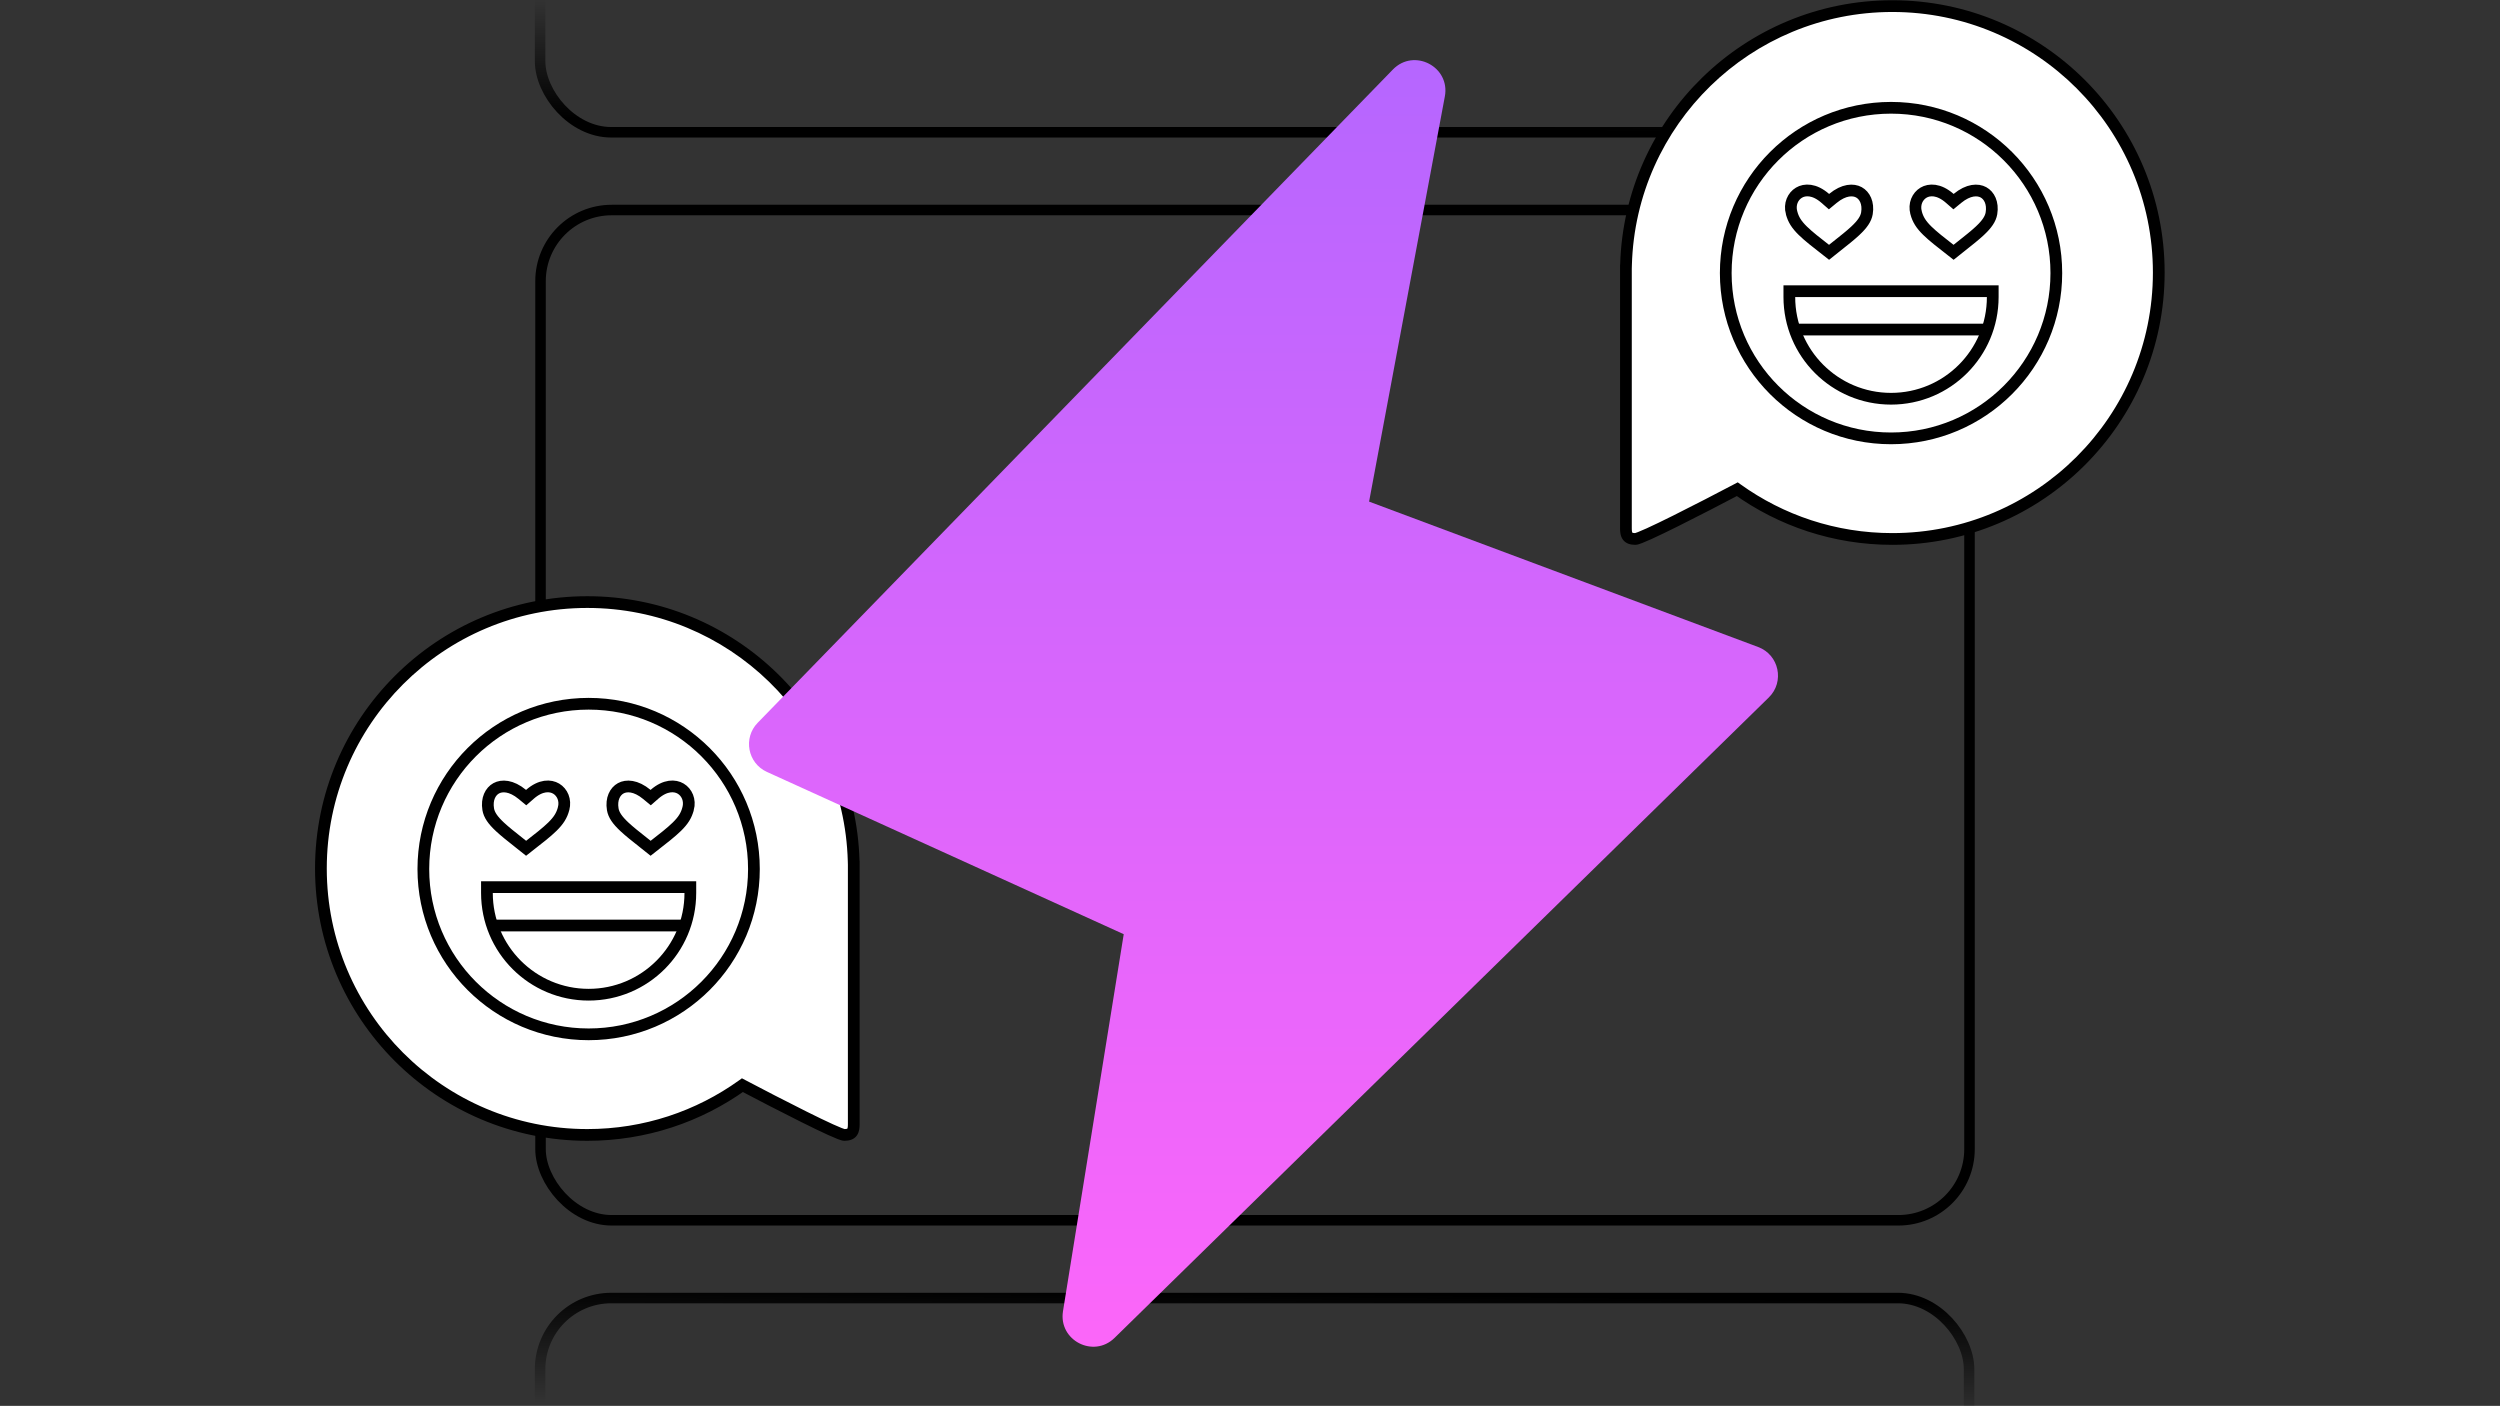 <svg width="818" height="460" viewBox="0 0 818 460" fill="none" xmlns="http://www.w3.org/2000/svg">
<rect x="0" y="0" width="818" height="460" fill="#333333" stroke="none"/>
<g clip-path="url(#clip0_179_11865)">
<rect x="176.72" y="424.72" width="467.56" height="82.56" rx="23.28" stroke="url(#paint0_linear_179_11865)" stroke-width="3.44"/>
<rect x="644.28" y="43.28" width="467.56" height="82.56" rx="23.28" transform="rotate(-180 644.28 43.28)" stroke="url(#paint1_linear_179_11865)" stroke-width="3.44"/>
<rect x="176.86" y="68.72" width="467.56" height="330.56" rx="23.28" stroke="black" stroke-width="3.44"/>
<path fill-rule="evenodd" clip-rule="evenodd" d="M279.35 284.175V367.832C279.35 370.031 278.912 371.35 276.286 371.35C274.287 371.35 254.165 361 242.914 355.071C228.622 365.318 211.103 371.35 192.175 371.35C144.029 371.35 105 332.321 105 284.175C105 236.03 144.029 197 192.175 197C239.493 197 278.006 234.7 279.316 281.702L279.35 281.636V284.175Z" fill="white"/>
<path d="M242.914 355.071L243.809 353.372L242.76 352.819L241.796 353.51L242.914 355.071ZM279.316 281.702L277.396 281.755L277.601 289.098L281.016 282.594L279.316 281.702ZM279.35 281.636H281.27L277.65 280.744L279.35 281.636ZM281.27 367.832V284.175H277.43V367.832H281.27ZM276.286 373.27C277.884 373.27 279.401 372.863 280.358 371.542C281.193 370.389 281.27 368.932 281.27 367.832H277.43C277.43 368.333 277.404 368.691 277.354 368.952C277.306 369.208 277.25 369.287 277.248 369.29C277.247 369.291 277.248 369.29 277.25 369.287C277.253 369.285 277.254 369.283 277.254 369.284C277.254 369.284 277.25 369.287 277.239 369.293C277.229 369.298 277.211 369.307 277.183 369.318C277.063 369.364 276.796 369.43 276.286 369.43V373.27ZM242.019 356.769C247.651 359.738 255.508 363.815 262.214 367.153C265.564 368.821 268.642 370.312 271.017 371.389C272.202 371.926 273.234 372.371 274.048 372.685C274.453 372.842 274.83 372.976 275.158 373.073C275.428 373.154 275.858 373.27 276.286 373.27V369.43C276.464 369.43 276.502 369.466 276.252 369.392C276.06 369.335 275.789 369.241 275.43 369.103C274.717 368.828 273.762 368.418 272.603 367.892C270.291 366.843 267.261 365.376 263.925 363.715C257.256 360.396 249.428 356.333 243.809 353.372L242.019 356.769ZM241.796 353.51C227.818 363.532 210.688 369.43 192.175 369.43V373.27C211.517 373.27 229.425 367.104 244.033 356.631L241.796 353.51ZM192.175 369.43C145.09 369.43 106.92 331.26 106.92 284.175H103.08C103.08 333.381 142.969 373.27 192.175 373.27V369.43ZM106.92 284.175C106.92 237.09 145.09 198.92 192.175 198.92V195.08C142.969 195.08 103.08 234.969 103.08 284.175H106.92ZM192.175 198.92C238.451 198.92 276.116 235.79 277.396 281.755L281.235 281.648C279.897 233.61 240.536 195.08 192.175 195.08V198.92ZM277.65 280.744L277.616 280.809L281.016 282.594L281.05 282.529L277.65 280.744ZM281.27 284.175V281.636H277.43V284.175H281.27Z" fill="black"/>
<circle cx="192.601" cy="284.35" r="54.082" stroke="black" stroke-width="3.836"/>
<path d="M170.902 259.939L172.159 260.976L173.386 259.904C176.97 256.774 180.09 256.916 181.986 258.044C183.978 259.23 185.163 261.777 184.407 264.618L184.406 264.619C183.821 266.825 182.778 268.487 180.734 270.491C178.876 272.314 176.3 274.319 172.605 277.195C172.452 277.313 172.298 277.433 172.142 277.555C171.238 276.831 170.381 276.154 169.57 275.512C167.189 273.631 165.204 272.062 163.593 270.56C161.226 268.353 160.054 266.622 159.747 264.796C159.181 261.387 160.503 258.949 162.363 257.93C164.191 256.929 167.247 256.926 170.902 259.939Z" stroke="black" stroke-width="3.84" stroke-miterlimit="10"/>
<path d="M211.646 259.939L212.903 260.976L214.13 259.904C217.713 256.774 220.834 256.916 222.73 258.044C224.722 259.23 225.907 261.777 225.151 264.618L225.15 264.619C224.565 266.825 223.522 268.487 221.478 270.491C219.62 272.314 217.044 274.319 213.349 277.195C213.196 277.313 213.042 277.433 212.886 277.555C211.982 276.831 211.125 276.154 210.314 275.512C207.933 273.631 205.948 272.062 204.337 270.56C201.97 268.353 200.798 266.622 200.491 264.796C199.925 261.387 201.247 258.949 203.107 257.93C204.935 256.929 207.991 256.926 211.646 259.939Z" stroke="black" stroke-width="3.84" stroke-miterlimit="10"/>
<path d="M225.879 292.19L225.879 290.272L223.961 290.272L161.241 290.272L159.323 290.272L159.323 292.19C159.323 310.569 174.222 325.468 192.601 325.468C210.98 325.468 225.879 310.569 225.879 292.19Z" stroke="black" stroke-width="3.836"/>
<path d="M161.241 302.83H223.961" stroke="black" stroke-width="3.836"/>
<path fill-rule="evenodd" clip-rule="evenodd" d="M532 89.175V172.832C532 175.031 532.438 176.35 535.064 176.35C537.063 176.35 557.185 166 568.436 160.071C582.728 170.318 600.247 176.35 619.175 176.35C667.32 176.35 706.35 137.321 706.35 89.175C706.35 41.03 667.32 2 619.175 2C571.857 2 533.344 39.7 532.034 86.702L532 86.636V89.175Z" fill="white"/>
<path d="M568.436 160.071L567.54 158.372L568.59 157.819L569.554 158.51L568.436 160.071ZM532.034 86.702L533.953 86.755L533.749 94.098L530.334 87.594L532.034 86.702ZM532 86.636H530.08L533.7 85.744L532 86.636ZM530.08 172.832V89.175H533.92V172.832H530.08ZM535.064 178.27C533.466 178.27 531.948 177.863 530.992 176.542C530.157 175.389 530.08 173.932 530.08 172.832H533.92C533.92 173.333 533.946 173.691 533.996 173.952C534.044 174.208 534.1 174.287 534.102 174.29C534.103 174.291 534.102 174.29 534.1 174.287C534.097 174.285 534.096 174.283 534.096 174.284C534.096 174.284 534.1 174.287 534.111 174.293C534.121 174.298 534.139 174.307 534.167 174.318C534.287 174.364 534.554 174.43 535.064 174.43V178.27ZM569.331 161.769C563.699 164.738 555.841 168.815 549.136 172.153C545.786 173.821 542.708 175.312 540.333 176.389C539.148 176.926 538.116 177.371 537.302 177.685C536.896 177.842 536.52 177.976 536.192 178.073C535.921 178.154 535.492 178.27 535.064 178.27V174.43C534.886 174.43 534.848 174.466 535.098 174.392C535.29 174.335 535.561 174.241 535.92 174.103C536.633 173.828 537.588 173.418 538.747 172.892C541.059 171.843 544.089 170.376 547.425 168.715C554.093 165.396 561.922 161.333 567.54 158.372L569.331 161.769ZM569.554 158.51C583.531 168.532 600.661 174.43 619.175 174.43V178.27C599.833 178.27 581.925 172.104 567.317 161.631L569.554 158.51ZM619.175 174.43C666.26 174.43 704.43 136.26 704.43 89.175H708.27C708.27 138.381 668.381 178.27 619.175 178.27V174.43ZM704.43 89.175C704.43 42.09 666.26 3.92 619.175 3.92V0.08C668.381 0.08 708.27 39.969 708.27 89.175H704.43ZM619.175 3.92C572.899 3.92 535.234 40.79 533.953 86.755L530.115 86.648C531.453 38.61 570.814 0.08 619.175 0.08V3.92ZM533.7 85.744L533.734 85.809L530.334 87.594L530.3 87.529L533.7 85.744ZM530.08 89.175V86.636H533.92V89.175H530.08Z" fill="black"/>
<circle r="54.082" transform="matrix(-1 0 0 1 618.749 89.35)" stroke="black" stroke-width="3.836"/>
<path d="M640.448 64.939L639.191 65.976L637.964 64.904C634.38 61.774 631.26 61.916 629.364 63.044C627.372 64.23 626.187 66.777 626.943 69.618L626.943 69.619C627.529 71.825 628.572 73.487 630.616 75.491C632.474 77.314 635.05 79.319 638.745 82.195C638.897 82.313 639.052 82.433 639.208 82.555C640.112 81.831 640.969 81.154 641.78 80.512C644.161 78.631 646.146 77.062 647.757 75.56C650.124 73.353 651.296 71.623 651.603 69.796C652.169 66.387 650.847 63.949 648.987 62.93C647.159 61.929 644.103 61.926 640.448 64.939Z" stroke="black" stroke-width="3.84" stroke-miterlimit="10"/>
<path d="M599.704 64.939L598.447 65.976L597.22 64.904C593.636 61.774 590.516 61.916 588.62 63.044C586.628 64.23 585.443 66.777 586.199 69.618L586.2 69.619C586.785 71.825 587.828 73.487 589.872 75.491C591.73 77.314 594.306 79.319 598.001 82.195C598.154 82.313 598.308 82.433 598.464 82.555C599.368 81.831 600.225 81.154 601.036 80.512C603.417 78.631 605.402 77.062 607.013 75.56C609.38 73.353 610.552 71.623 610.859 69.796C611.425 66.387 610.103 63.949 608.243 62.93C606.415 61.929 603.359 61.926 599.704 64.939Z" stroke="black" stroke-width="3.84" stroke-miterlimit="10"/>
<path d="M585.471 97.19L585.471 95.272L587.389 95.272L650.109 95.272L652.027 95.272L652.027 97.19C652.027 115.569 637.128 130.468 618.749 130.468C600.37 130.468 585.471 115.569 585.471 97.19Z" stroke="black" stroke-width="3.836"/>
<path d="M650.109 107.83H587.389" stroke="black" stroke-width="3.836"/>
<path d="M578.756 228.211L364.679 437.762C357.785 444.51 346.277 438.549 347.811 429.025L367.684 305.667L250.938 252.576C244.637 249.711 243.083 241.465 247.908 236.502L455.756 22.743C462.659 15.644 474.575 21.819 472.755 31.552L447.965 164.128L575.261 211.698C582.122 214.261 583.99 223.088 578.756 228.211Z" fill="url(#paint2_linear_179_11865)"/>
</g>
<defs>
<linearGradient id="paint0_linear_179_11865" x1="410.5" y1="423" x2="410" y2="462" gradientUnits="userSpaceOnUse">
<stop/>
<stop offset="1" stop-opacity="0"/>
</linearGradient>
<linearGradient id="paint1_linear_179_11865" x1="881.5" y1="45" x2="881" y2="84" gradientUnits="userSpaceOnUse">
<stop/>
<stop offset="1" stop-opacity="0"/>
</linearGradient>
<linearGradient id="paint2_linear_179_11865" x1="414" y1="-1" x2="414" y2="459" gradientUnits="userSpaceOnUse">
<stop stop-color="#B266FF"/>
<stop offset="1" stop-color="#FF66F9"/>
</linearGradient>
<clipPath id="clip0_179_11865">
<rect width="817.294" height="460" fill="white"/>
</clipPath>
</defs>
</svg>
